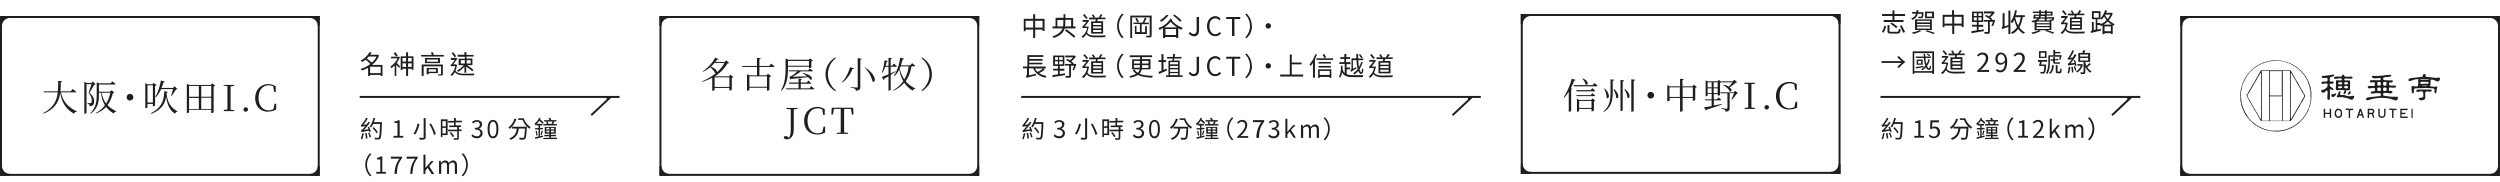 <svg xmlns="http://www.w3.org/2000/svg" fill="none" viewBox="0 0 1251 91"><path fill="#201D20" d="M185.2 36.6h5.3v-3.2h-5.3v3.2Zm3.2-8.3h-3.9l-.9 1 2.5 2c1-.9 1.8-1.9 2.3-3Zm3 4.2V38h-.9v-.5h-5.3v.5h-1v-4.1c-1 .6-2 1-3.2 1.4a3 3 0 0 0-.5-.8c1.6-.5 3.3-1.3 4.8-2.5-.6-.7-1.5-1.5-2.4-2.1-.5.4-1 .8-1.7 1.1l-.7-.7a11 11 0 0 0 4.4-4.2l1 .2c-.1.4-.4.7-.7 1.1H189.1l.6.3c-.7 2-2 3.5-3.5 4.8h5.3Zm7.6-4.7-.8.5-1.2-1.7.8-.5c.4.6 1 1.2 1.2 1.7Zm.6.5.5.4c-.4 1-1 2-1.6 2.8l1.7 1.7-.5.8-1.4-1.6V38h-.8v-5.2l-1.7 1.4c0-.3-.3-.8-.4-1 1.4-.8 2.8-2.4 3.6-4h-3.3v-.8H199.6Zm4.6 5.2h1.8v-1.8h-1.8v1.8Zm-2.8 0h1.8v-1.8h-1.8v1.8Zm1.8-4.5h-1.8v1.8h1.8V29Zm2.8 0h-1.8v1.8h1.8V29Zm-1.8-.8h2.7v6.7h-.9v-.5h-1.8V38h-1v-3.6h-1.8v.6h-.9v-6.8h2.7v-2h1v2Zm14 6.5h-3.7v1.2h3.7v-1.2Zm.9-.8v2.7h-4.6v.6h-1V34h5.6Zm2.5-1.6V37c0 .4 0 .6-.4.8h-1.8a3 3 0 0 0-.3-.6h1.3c.2 0 .3 0 .3-.2v-3.8H212V38h-1v-5.7h10.5Zm-2.4-1.4v-1.1h-5.6v1.1h5.6Zm-6.5-1.9h7.5v2.6h-7.5V29Zm4.4-1.5h5v.8h-11.4v-.8h5.3c0-.4-.2-.8-.4-1.2l1-.2.5 1.4Zm18.5 2.6h-2.1v1.7h2v-1.7Zm-5 0v1.7h2v-1.7h-2Zm2-.7v-1H229v-1h3.4v-1.3h1v1.4h3.6v.8h-3.6v1h3v3.3h-2.7c1.2.7 2.5 1.7 3.2 2.4l-.6.7c-.6-.6-1.8-1.6-3-2.3v3h-.9v-3.1c-.8 1-2 2-3.1 2.7l-.6-.8a8.4 8.4 0 0 0 3.3-2.6h-2.5v-3.2h3Zm-4.3-1.3-.8.6-1.5-2.2.7-.4 1.6 2Zm0 4.2.4.2c-.2 1-.4 2-.8 2.8.9 1.4 2.5 1.6 5 1.6l4.5-.1-.3.9H233c-2.7 0-4.3-.2-5.3-1.6-.5.8-1 1.4-1.7 2 0-.3-.4-.6-.6-.7 1.2-.9 2-2.3 2.4-4.3h-1.3c-.3 0-.6 0-.7.2l-.4-.9c.2 0 .4-.1.7-.4l1.5-2h-2V29h2.7l.7.2-2.2 3h1.5ZM185.6 65.8l-.8.2-.2-.6-3.7.7-.3-.8c.3 0 .6-.4 1-.8l1.2-1.4-2 .3-.3-.8c.3 0 .5-.3.8-.7.3-.3 1.3-1.6 1.9-3l.8.4c-.6 1.1-1.4 2.3-2.2 3.1l1.6-.1 1-1.4.7.4c-.9 1.4-2 2.7-3 3.7l2.3-.3-.4-1.1.7-.2.9 2.4Zm-4.3.8.8.2-.8 2.9-.8-.3c.4-.7.6-1.8.8-2.8Zm1.4.1.8-.2.4 2.7-.8.2c0-.7-.2-1.9-.4-2.7Zm1.5-.2.7-.2.8 2.3-.8.2c0-.6-.4-1.6-.7-2.3Zm4.9-.3-.7.5c-.3-.7-1.2-1.8-2-2.6l.6-.5c.8.8 1.7 1.9 2 2.6Zm2-5v.4c-.2 5.4-.3 7.2-.8 7.7-.2.4-.5.5-1 .5h-1.7a2 2 0 0 0-.3-.9l1.7.1c.3 0 .4 0 .5-.2.4-.4.5-2.2.7-6.8h-3.5c-.3.7-.6 1.3-1 1.8-.1-.2-.5-.4-.7-.5.8-1 1.5-2.7 1.9-4.3l.8.1c-.1.7-.4 1.4-.6 2h4Zm5.8 7.8v-1h2v-6.5h-1.6v-.7c.8-.1 1.4-.3 1.9-.6h.8V68h1.8v.9h-4.9Zm15.1-9.9h1v9.6c0 .6-.2.9-.6 1-.5.2-1.2.2-2.3.2l-.4-1 2 .1c.2 0 .3 0 .3-.3V59Zm2.9 3 .8-.3c1 1.7 2 3.9 2.4 5.3l-1 .4c-.2-1.4-1.2-3.6-2.2-5.3Zm-6-.2 1 .2c-.4 1.7-1.1 3.9-2.2 5.2l-.8-.4c1-1.3 1.7-3.4 2-5Zm14.2-1.3h-1.7v2.6h1.7v-2.6Zm-1.7 6.2h1.7V64h-1.7v2.8Zm2.6-7v7.8h-2.6v1h-.8v-8.9h3.4Zm1 6.7.7-.4 1.6 2-.8.5a11 11 0 0 0-1.5-2.1Zm6-5.3h-3v1.5h2.7v.8h-1v1.3h1.3v.8h-1.4V69c0 .5-.1.7-.5.9l-2 .1c0-.2 0-.6-.2-.8h1.6c.2 0 .3 0 .3-.3v-3.2h-4.6v-.8h4.6v-1.3h-4v-.8h2.4v-1.5h-3v-.8h3V59h.9v1.4h3v.8Zm7.7 8c-1.4 0-2.3-.6-2.8-1.2l.5-.8a3 3 0 0 0 2.2 1c1 0 1.8-.6 1.8-1.6s-.7-1.8-2.8-1.8V64c1.9 0 2.5-.7 2.5-1.7 0-.8-.6-1.4-1.5-1.4-.7 0-1.3.4-1.8.9l-.6-.7c.6-.6 1.4-1 2.4-1 1.5 0 2.6.8 2.6 2.1 0 1.1-.6 1.8-1.6 2.2 1 .3 1.9 1 1.9 2.2 0 1.6-1.3 2.6-2.8 2.6Zm8 0c-1.7 0-2.7-1.6-2.7-4.6 0-3 1-4.6 2.7-4.6 1.7 0 2.7 1.5 2.7 4.6 0 3-1 4.6-2.7 4.6Zm0-1c1 0 1.7-1 1.7-3.6s-.7-3.7-1.7-3.7-1.7 1.1-1.7 3.7.7 3.7 1.7 3.7Zm10.8-8.8.9.2c-.7 2-1.9 3.7-3.3 4.9a5 5 0 0 0-.7-.7c1.4-1 2.5-2.6 3-4.4Zm-1.3 4h7.4v.5c-.2 3.7-.3 5-.8 5.5-.2.3-.5.4-.9.5H260a2 2 0 0 0-.3-1l1.8.1.5-.1c.4-.3.5-1.5.7-4.6h-3.1c-.3 2.4-1.1 4.6-4.2 5.7 0-.3-.3-.6-.5-.8 2.8-1 3.4-2.8 3.7-4.9h-2.4v-.8Zm3.1-4.2h2.8a8 8 0 0 0 3.4 4.4l-.6.8a9.3 9.3 0 0 1-3.4-4.4h-2.2v-.8Zm10.9 9 1.5-.4v.7l-3.8 1-.2-.8 1.8-.4v-3.5h-1.7v-.7h1.7v-1.3h-1v-.6l-.6.6a5 5 0 0 0-.4-1c.9-.6 1.8-1.7 2.3-2.9l.7.3-.3.5c.7.5 1.4 1.1 1.8 1.6l-.3.7-1.9-1.6c-.3.5-.7 1.1-1.2 1.6h2.8v.8h-1.2V64h1.5v.7h-1.5v3.4Zm-2.2-2.6.6-.1c.2.7.4 1.6.4 2.2l-.6.2c0-.6-.2-1.6-.4-2.3Zm3 2.1-.5-.2.5-2.2.6.3-.6 2.1Zm2.4-2.3v.8h1.5v-.8h-1.5Zm0-1.4v.8h1.5V64h-1.5Zm3.9.8V64h-1.6v.8h1.6Zm0 1.4v-.8h-1.6v.8h1.6Zm-1.6 2v.7h3v.7h-6.8V69h3v-.8h-2.5v-.7h2.5v-.6h-2.3v-3.4h5.5v3.4h-2.4v.6h2.5v.7h-2.5Zm1.1-6.1h1.9v.7h-6.8v-.7h1.8l-.4-1.1.7-.2.5 1.2h-.3 1.8l.5-1.2h-4.2v-.7h2.6c0-.3-.2-.7-.4-1l.8-.2.6 1.2h2.5v.7h-1.8l.8.2-.6 1Zm-94 20.3a8 8 0 0 1 2.4-5.7l.7.4a7.5 7.5 0 0 0 0 10.7l-.7.4a8 8 0 0 1-2.4-5.8Zm5.5 4.6v-1h2v-6.2h-1.6V79a5 5 0 0 0 1.8-.7h.8v7.7h1.8v.9h-4.8Zm9.1 0c.2-3.2.8-5.3 2.5-7.6h-4.3v-1h5.6v.7c-2 2.6-2.5 4.6-2.6 7.9h-1.2Zm7.9 0c.1-3.2.8-5.3 2.5-7.6h-4.3v-1h5.5v.7c-2 2.6-2.4 4.6-2.6 7.9h-1.1Zm6.6 0v-9.6h1V84l2.9-3.4h1.2l-2.2 2.6 2.5 3.9H216l-2-3.1-1.1 1.4V87h-1.1Zm7.8 0v-6.5h.9v1h.1c.6-.7 1.3-1.2 2-1.2 1 0 1.6.5 1.9 1.3.6-.8 1.3-1.3 2.1-1.3 1.3 0 2 .9 2 2.6V87h-1.1v-4c0-1.2-.4-1.7-1.2-1.7-.5 0-1 .3-1.7 1V87h-1v-4c0-1.2-.4-1.7-1.3-1.7-.5 0-1 .3-1.6 1V87h-1.1Zm14.4-4.6a8 8 0 0 1-2.4 5.8l-.7-.4a7.5 7.5 0 0 0 0-10.7l.7-.4a8 8 0 0 1 2.4 5.7ZM310 48H180v1h123a.5.5 0 0 1 .4.9l-7.9 7.4.7.7 9.5-8.9.4-.1h3.9v-1ZM159 13h1V8h-5v1a4 4 0 0 1 4 4ZM155 87v1h5v-5h-1a4 4 0 0 1-4 4ZM1 83H0v5h5v-1a4 4 0 0 1-4-4ZM29 40.5l2 .1c0 .3-.2.5-.6.6 0 1.5 0 3-.2 4.5h5.2l1-1.2 1.8 1.5c0 .2-.3.2-.5.2h-7.2c.7 3.4 2.6 7.1 8 9.5l-.1.2c-.7 0-1.1.3-1.3 1-5-2.7-6.4-7-7-10.6-.5 4.2-2.1 7.9-8.3 10.6l-.2-.3c5.3-2.8 6.8-6.3 7.3-10.4h-7v-.5h7c.2-1.6.2-3.4.2-5.2Zm19.4 1.2v-.5l1.3.5h5.7l.8-1 1.6 1.3c0 .2-.2.3-.5.3h-7.8v3.6h5.6l.8-.8 1.3 1.3c-.1.1-.3.2-.7.2-.6 2.2-1.4 4.3-2.7 6 1.2 1.3 2.7 2.3 4.4 3v.2c-.5 0-1 .4-1.3 1-1.5-.9-2.8-2-3.8-3.3a13.2 13.2 0 0 1-5.1 3.3l-.2-.2c2-1 3.6-2.4 4.7-4-1-1.6-1.7-3.7-2-6.2h-1v1c0 3.3-.4 7-4.2 9.5l-.2-.2c2.8-2.5 3.3-5.8 3.3-9.4v-5.6Zm6.8 4.7h-4.4c.5 2.2 1.2 4 2.3 5.4 1-1.6 1.7-3.4 2.1-5.4Zm-13-4.9V41l1.3.5h2.3l.7-.7 1.4 1.4c-.1.1-.3.2-.8.2-.5 1-1.6 3-2.4 4 1.8 1.4 2.4 3 2.4 4.2 0 1.7-.6 2.5-2.2 2.5 0-.3-.1-.7-.3-.9l-.8-.3v-.3h1.7c.3-.2.4-.6.4-1.2 0-1.3-.4-2.6-1.6-3.9l1.5-4.4h-2.5v14.4c0 .1-.4.4-1 .4h-.1V41.5ZM65 50.3c-1 0-1.6-.7-1.6-1.6 0-1 .7-1.7 1.6-1.7 1 0 1.7.7 1.7 1.7 0 .9-.8 1.6-1.7 1.6ZM84 46c0 .2-.3.4-.7.4.4 4 1.6 7.2 5.5 9.3v.2c-.6 0-1 .4-1.2 1-3-1.9-4-5.2-4.5-8.7-.4 3.3-1.7 6.3-7.3 8.8l-.2-.4c5.7-3 6.4-6.7 6.6-11l1.8.4Zm-1.6-5.2c0 .2-.2.4-.6.4-.3 1-.6 2-1 2.8h5.7l.9-.8 1.4 1.4-.7.2-2.2 3.2h-.3l1-3.4h-6a16 16 0 0 1-2.6 4.1l-.3-.2c1.2-2 2.3-5.1 2.8-8.2l2 .5Zm-8.6 10.5h2.7v-8.6h-2.7v8.6Zm0 2.3c0 .2-.4.5-.9.5h-.2V41.6l1.2.6h2.4l.6-.7 1.5 1.1-.8.4v9.8c0 .1-.6.4-1 .4h-.1V52h-2.7v1.7ZM99.5 43h-4.9v5.4h4.9v-5.4Zm1.2 0v5.4h5v-5.4h-5Zm-1.2 6h-4.9v5.6h4.9v-5.7Zm1.2 0v5.6h5v-5.7h-5Zm-7.2-6.5v-.6l1.2.6h10.8l.7-.8 1.5 1.2c-.1.1-.4.3-.8.3v13s-.6.4-1 .4h-.2V55H94.6v1c0 .3-.4.6-1 .6h-.1V42.4Zm18.4.5v-.5h5.3v.5l-1.8.2v11.7l1.8.2v.5H112V55l1.8-.2V43.1l-1.8-.2Zm11 12.9a1 1 0 0 1-1-1.1 1 1 0 0 1 1-1.1c.7 0 1.2.4 1.2 1s-.5 1.2-1.2 1.2Zm11.3 0c-3.8 0-6.5-2.6-6.5-6.8 0-4.2 2.8-7 6.5-7 1.5 0 2.6.4 3.8 1.1V46h-.8l-.5-2.8c-.7-.3-1.4-.5-2.2-.5-3 0-5.1 2.3-5.1 6.2 0 4 2.1 6.3 5 6.3a5 5 0 0 0 2.4-.6l.6-2.7h.8v2.9c-1.3.7-2.5 1-4 1ZM5 9V8H0v5h1a4 4 0 0 1 4-4Z"/><path stroke="#201D20" d="M.5 8.5h159v79H.5z"/><path fill="#201D20" d="M920 12h1V7h-5v1a4 4 0 0 1 4 4ZM916 86v1h5v-5h-1a4 4 0 0 1-4 4ZM762 82h-1v5h5v-1a4 4 0 0 1-4-4ZM791.8 39.2c3.8 1.3 2.8 4 1.6 3a6 6 0 0 0-1.7-2.9h.1Zm5 7.4 1.4 1.2c0 .2-.2.3-.4.3h-8.9l-.1-.5h7.2l.8-1Zm0-2.5 1.4 1.3c0 .2-.2.3-.4.3h-8.9l-.1-.6h7.2l.8-1Zm1-2.6 1.6 1.4c0 .2-.3.3-.5.3h-11.2l-.2-.6h9.5l.8-1Zm-11 3-.6.3v10.7c0 .1-.5.4-1 .4h-.2v-10c-.7 1.1-1.4 2.1-2.3 3l-.2-.3a32 32 0 0 0 4-9.2l2 .6c-.2.2-.4.4-.8.3-.5 1.4-1 2.7-1.7 3.9l.7.2Zm3.4 11c0 .2-.5.4-1 .4h-.1v-6.5l1.2.6h6l.6-.8 1.4 1.2-.7.3v4.6c0 .1-.6.4-1 .4h-.2v-1.2h-6.2v1Zm6.2-5h-6.2V54h6.2v-3.5Zm6.5-6.3c3.3 3 2.2 5.9 1 4.7.1-1.5-.6-3.4-1.2-4.6l.2-.1Zm10.1.3c3.6 2.6 2.4 5.5 1.3 4.3 0-1.4-.8-3-1.5-4.2l.2-.1Zm-5.4 0c3.3 2.8 2.2 5.5 1.1 4.4 0-1.4-.7-3-1.3-4.2l.2-.1Zm5-4.2c0 .3-.1.4-.6.5v14.3c0 .2-.5.5-.9.5h-.2V40l1.8.2Zm5.6-.4c0 .3-.2.5-.7.5v15c0 .3-.5.5-1 .5h-.2V39.7l1.9.2Zm-10.5 0c0 .3-.2.5-.7.5v6.1c0 3.8-.8 7.3-4.4 9.5l-.2-.3c2.9-2.3 3.5-5.5 3.5-9.2v-6.8l1.8.2Zm18.3 9.4c-.9 0-1.6-.7-1.6-1.6 0-1 .7-1.7 1.6-1.7 1 0 1.7.7 1.7 1.7 0 .9-.8 1.6-1.7 1.6Zm21.1-.8v-4.8H842v4.8h5.2Zm-4.6-8.9c0 .3-.2.4-.6.5v3.1h5l.7-.8 1.5 1.2-.8.4V50c0 .1-.6.4-1 .4h-.2V49H842v6.4c0 .2-.6.5-1 .5h-.3V49h-5.2v1.3c0 .1-.5.4-1 .4h-.2v-8.1l1.3.6h5.1v-3.8l2 .2Zm-7 8.9h5.1v-4.8h-5.2v4.8Zm18-7.8v-.5l1 .5h4.9l.7-.7 1.4 1c-.1.2-.4.4-.8.5v6c0 .1-.6.4-1 .4h-.1v-.8h-2v2.6h1.6l.7-1 1.4 1.2c0 .2-.3.3-.5.3h-3.2v2.6l4-.8v.3c-1.7.7-4.2 1.5-7.6 2.6l-.4.4-.9-1.6a87 87 0 0 0 3.8-.6v-2.9h-3.2l-.1-.5h3.3V47h-2v.8c0 .1-.4.4-1 .4v-7.6Zm6 .5h-2v2.5h2v-2.5Zm-5 3v2.4h2v-2.4h-2Zm0-.5h2v-2.5h-2v2.5Zm5 .5h-2v2.4h2v-2.4Zm2-3.5h5.6l.8-.8 1.4 1.3-.8.2c-.6.7-2 1.6-3 2.3 1.5 1.2 1 2.5 0 2-.4-1.1-2-2.5-3.2-3.1l.2-.2c1.2.2 2 .6 2.6 1l1.9-2.2h-5.4l-.1-.5Zm-.7 5.5h6.8l.7-.8 1.4 1.3c-.1.1-.3.2-.7.2-.5.9-1.5 2.1-2.3 2.9l-.3-.2c.4-.7 1-2 1.3-3h-2.2v7.5c0 1-.2 1.6-2 1.8 0-.4-.2-.7-.4-.9-.3-.2-.9-.4-1.8-.5v-.3l2.6.2c.3 0 .5-.1.5-.4v-7.3H861l-.2-.5Zm12-4.3v-.5h5.4v.5l-1.8.2v11.7l1.8.2v.5H873V54l1.8-.2V42.1l-1.8-.2ZM884 54.8a1 1 0 0 1-1-1.1 1 1 0 0 1 1-1.1c.7 0 1.2.4 1.2 1s-.5 1.2-1.2 1.2Zm11.3 0c-3.8 0-6.6-2.6-6.6-6.8 0-4.2 2.9-7 6.6-7 1.5 0 2.6.4 3.8 1.1V45h-.8l-.5-2.8c-.7-.3-1.4-.5-2.2-.5-3 0-5.1 2.3-5.1 6.2 0 4 2.1 6.3 5 6.3a5 5 0 0 0 2.4-.6l.6-2.7h.8v2.9c-1.3.7-2.5 1-4 1ZM766 8V7h-5v5h1a4 4 0 0 1 4-4Z"/><path stroke="#201D20" d="M761.5 7.5h159v79h-159z"/><path fill="#201D20" d="M489 13h1V8h-5v1a4 4 0 0 1 4 4ZM485 87v1h5v-5h-1a4 4 0 0 1-4 4ZM331 83h-1v5h5v-1a4 4 0 0 1-4-4ZM362.5 31.5h-5c-.5.7-1.1 1.3-1.8 1.9 2.5.8 3.2 2.2 3 2.8 1.6-1.4 2.9-3 3.8-4.7Zm-4.7-2.6 1.9.6c-.1.2-.2.3-.7.2l-1 1.3h4.6l.9-.8 1.3 1.3c-.1.2-.3.2-.8.3a19 19 0 0 1-6.3 6.4h7.1l.7-.8 1.5 1.2-.8.4v6s-.6.3-1 .3h-.2V44h-7.4v1c0 .1-.4.4-1 .4h-.2v-6.5c-1.5.8-3.2 1.5-5 2l-.2-.2c2.6-1 5-2.4 7-4.1l-.5-.1c-.3-1-1.4-2-2.3-2.9-1.1 1-2.4 1.7-3.6 2.3l-.2-.2c2.5-1.6 5-4.3 6.2-6.8Zm7.2 14.6v-4.8h-7.4v4.8h7.4Zm8.8-5.8v-.6l1.3.6h3.7v-4.2h-7.3l-.2-.5h7.5v-4l1.8.1c0 .3-.2.5-.6.6V33h5l.8-1.2 1.8 1.4c0 .2-.2.3-.5.3H380v4.2h3.6l.7-.8 1.6 1.2c-.1.2-.5.4-.9.4V45s-.6.4-1 .4h-.2v-1.5H375v1c0 .2-.5.5-1 .5h-.2v-7.7Zm10 .5H375v5.2h8.8v-5.2Zm10.5-5.3h10.5v-2.4h-10.5v2.4Zm-1.2-3.1v-.5l1.4.6h10.2l.6-.7 1.5 1.1-.8.4v3c0 .1-.6.4-1 .4h-.2v-.7h-10.5v.8c0 3.3-.2 8-3.2 11.2l-.3-.2c2-3.3 2.3-7.3 2.3-11v-4.4Zm12.1 4.5s1 .6 1.6 1.2c0 .1-.2.2-.5.2h-5.6c-1 .9-2.7 2-4.2 2.7l7.4-.2c-.7-.6-1.5-1-2.2-1.4l.1-.2c5.3.9 5 3.8 3.6 3.2-.2-.4-.6-.8-1-1.2l-8.5.9c-.1.2-.2.3-.4.3l-.5-1.5h.4c1.3-.5 2.8-1.8 3.6-2.6h-4.2l-.1-.5h9.7l.8-1Zm-3.9 5.2c0 .2-.2.3-.6.4v1.4h3l.8-1 1.4 1.3c0 .2-.2.3-.4.3h-4.8v2.3h4.4l.8-1.1 1.6 1.3c0 .2-.3.3-.5.3h-13.5l-.2-.5h6.3v-2.3h-4.7l-.1-.6h4.8v-2l1.7.2Zm17-10.4a10.1 10.1 0 0 0 0 16.1l-.3.4a9.6 9.6 0 0 1-4.9-8.4c0-4.4 2.5-7 4.9-8.5l.3.4Zm14.5 4.6c6.3 4 5.4 8.3 3.8 7a15 15 0 0 0-4-7h.2Zm-7.5-.1 2 .6c-.1.3-.3.4-.7.3a16 16 0 0 1-5 6.8l-.2-.3c2-2 3.3-5.1 4-7.4Zm4-4.5 1.9.3c0 .2-.2.4-.7.5v13.6c0 1-.2 1.7-2.2 1.9-.1-.4-.2-.8-.6-1-.3-.2-.9-.4-2-.5v-.3l3 .2c.4 0 .5-.1.5-.4V29Zm21.1-.2 2 .4c-.2.3-.3.4-.7.5l-.9 2.9h4.7l.9-1.1 1.6 1.3c0 .2-.2.3-.5.3h-1.4c-.5 2.9-1.4 5.3-2.9 7.4 1.2 1.5 2.8 2.7 4.8 3.6v.2c-.6 0-1 .4-1.2 1-1.8-1-3.2-2.4-4.3-4a15 15 0 0 1-5.5 4l-.2-.2c2.3-1.3 4-2.8 5.2-4.6-1-1.7-1.6-3.7-2-5.8-.7 1.3-1.5 2.4-2.4 3.3l-.3-.2c1.5-2.2 2.7-5.4 3.1-9Zm-.2 5.4a17 17 0 0 0 2.3 5.4c1.2-1.9 1.9-4 2.2-6.5h-4l-.5 1Zm-8.9 4.2 3.3-1.3v-3.8H443c-.4 1.1-.9 2.2-1.4 3l-.3-.2c.6-1.6 1.1-3.8 1.3-6l1.7.3c0 .2-.3.4-.6.4l-.5 2h1.4v-4l1.7.2c0 .2-.1.4-.6.5v3.3h.7l.9-1.1 1.5 1.3c-.1.2-.3.3-.5.3h-2.6v3.3l2.5-1.1.1.2-2.6 1.7v7.4c0 .2-.5.5-1 .5h-.1v-7.2l-2.1 1.2c0 .3-.2.5-.4.6l-.8-1.5Zm20.1-9.8c2.4 1.6 4.9 4.1 4.9 8.5 0 4.3-2.5 6.8-4.9 8.4l-.3-.4a10.1 10.1 0 0 0 0-16.1l.3-.4Zm-67.9 25.7V54h5.6v.5l-1.9.2v9.2c0 2.6-.3 3.7-1 4.6a3 3 0 0 1-2.5 1.2c-.8 0-1.4-.3-1.5-.9.1-.5.5-.7 1-.7s.8.2 1.3.6l.3.3c.6-1 .9-2.3.9-4.7v-9.6l-2.2-.2ZM409 67.3c-3.9 0-6.6-2.6-6.6-6.8 0-4.2 2.8-7 6.6-7 1.4 0 2.5.4 3.7 1.1v2.9h-.8l-.5-2.8c-.7-.3-1.4-.5-2.2-.5-3 0-5.1 2.3-5.1 6.2 0 4 2.1 6.3 5 6.3a5 5 0 0 0 2.4-.6l.6-2.7h.8v2.9c-1.2.7-2.5 1-4 1Zm7-10 .2-3.4h10.7l.2 3.4h-.8l-.5-2.8h-3.4v11.8l2 .2v.5h-5.7v-.5l2-.2V54.5h-3.4l-.5 2.8h-.8ZM335 9V8h-5v5h1a4 4 0 0 1 4-4Z"/><path stroke="#201D20" d="M330.5 8.5h159v79h-159z"/><path fill="#201D20" d="M518 13.8h3.7v-3.4H518v3.4Zm-4.8 0h3.8v-3.4h-3.8v3.4Zm4.8-4.4h4.7v6.1h-1v-.7H518V19h-1v-4.2h-3.8v.8h-.9V9.4h4.7V7.1h1v2.3Zm15 5.9.6-.7c1.5 1.1 3.5 2.6 4.5 3.6l-.7.7c-1-1-3-2.5-4.5-3.6Zm.1-5.4v1.4l-.1 1.9h3V9.9H533Zm-4 3.3h2.9l.1-2V10h-3v3.3Zm7.9 0h1.2v1h-5.4c-.6 1.9-2 3.7-5.6 4.8a4 4 0 0 0-.5-.8c3-1 4.4-2.5 5-4h-5v-1h1.5V8.9h4V7.1h.9V9h3.9v4.3Zm14.1-.7v-1H547v1h4.2Zm0 1.7v-1H547v1h4.2Zm0 1.8v-1H547v1h4.2Zm-5-5.3h2l.3-1H545v-.9h2.1a7 7 0 0 0-.8-1.3l.8-.3.9 1.4-.6.2h2.4l1-1.7.9.3-1 1.4h2.5v.8h-3.8l-.4 1h3v6.2h-6v-6.1ZM544.3 9l-.7.5-1.7-2 .7-.5 1.7 2Zm0 4.2.5.2-.8 2.9c.8 1.4 2.4 1.5 4.8 1.5l4.6-.1a3 3 0 0 0-.4.9l-4.2.1c-2.6 0-4.2-.3-5.2-1.7a6 6 0 0 1-1.7 2l-.7-.7A6.4 6.4 0 0 0 544 14h-1.4c-.3 0-.7 0-.8.2l-.3-.9c.2 0 .4-.1.6-.4l1.6-2h-2V10H544.4l.7.3-2.3 3h1.5l.1-.1ZM559 13c0-2.6 1-4.6 2.5-6.2l.8.4a8.1 8.1 0 0 0 0 11.5l-.8.4a8.6 8.6 0 0 1-2.5-6.1Zm8.9 0h.8v3h1.7v-4h-3.2v-.7h4.5c.4-.7.9-1.7 1.1-2.4l1 .2-1.2 2.2h2.2v.8h-3.5v4h1.7v-3h.9V17h-6v-3.8Zm.2-3.8.8-.3 1 2-.9.3c-.1-.6-.6-1.4-.9-2Zm8.2-1.5v10c0 .5-.2.8-.6 1h-2l-.4-.8h1.7c.2 0 .3 0 .3-.2v-9h-8.8V19h-.9V7.8h10.7Zm15 2.5-.8.7c-.7-.9-2.3-2.2-3.5-3.1l.7-.5c1.2.8 2.8 2.1 3.6 3Zm-7.6-2.8 1 .3c-1 1.2-2.3 2.4-3.5 3.2l-.8-.7c1.2-.7 2.5-1.8 3.3-2.8Zm-1 6.3h6.3c-1.2-.8-2.3-1.7-3.2-2.8-.8 1-2 2-3.1 2.8Zm.5 3.8h5.3v-3h-5.3v3Zm2.6-8.2.8.6-.2.3c1.2 1.6 3.4 3.1 5.5 3.7l-.8 1-1.5-.8V19h-1v-.5H583v.5h-1v-5l-1.7 1-.6-1c2.4-.7 4.8-2.6 5.9-4.6Zm11.6 8.8c-1.2 0-2-.6-2.6-1.5l.8-.6c.4.7 1 1 1.7 1 1 0 1.5-.6 1.5-2V8.5h1.2v6.7c0 1.6-.8 3-2.6 3Zm10.7 0c-2.3 0-4.1-1.9-4.1-5 0-3 1.8-5 4.2-5 1.2 0 2 .7 2.6 1.3l-.6.8c-.5-.6-1.2-1-2-1-1.8 0-3 1.5-3 3.9s1.2 4 3 4c.9 0 1.6-.5 2.2-1.1l.6.7c-.7.9-1.6 1.4-2.9 1.4Zm8.4-.2V9.5h-2.9v-1h7v1h-2.9V18h-1.2Zm10-5c0 2.6-1 4.7-2.7 6.2l-.7-.4a8.1 8.1 0 0 0 0-11.5l.7-.4a8.6 8.6 0 0 1 2.6 6.2Zm8.1-1.3c.8 0 1.4.6 1.4 1.4 0 .7-.6 1.3-1.4 1.3-.7 0-1.3-.6-1.3-1.3 0-.8.6-1.4 1.3-1.4ZM522 34.3l.8.6a21 21 0 0 1-2.8 1.7 9 9 0 0 0 3.7 1.4l-.6.9c-3-.7-5-2.2-6.1-4.7h-2.1v3.5l3.5-.8v.8c-3.7 1-4.3 1.1-4.6 1.3l-.5-1c.3 0 .6-.4.6-.9v-2.9h-2v-.9h2.2v-5.7h8v.9h-7v1h6.6v.9H515v1h6.6v.8H515v1.1h8.3v1h-5.4c.3.6.8 1.2 1.3 1.7 1-.5 2-1.1 2.7-1.7Zm5.9-3.6v1.5h1.5v-1.5h-1.5Zm0-2.1V30h1.5v-1.4h-1.5Zm3.9 1.4v-1.4H530V30h1.6Zm0 2.2v-1.5H530v1.5h1.6Zm-1.5 3.1v1.8l2.6-.4v.9l-6.2 1v-1l2.7-.4v-1.9h-2.4v-.9h2.4V33h-2.4v-5.2h5.6V33h-2.3v1.4h2.3v1h-2.3Zm7.6-3.4.7.2a23 23 0 0 1-1.1 3l-.8-.2.8-2h-1.6v5c0 .5-.1.8-.5 1h-2l-.3-.9h1.6c.2 0 .3 0 .3-.2v-5h-2.1V32h3.4c-.7-.7-1.8-1.4-2.8-2l.6-.5c.5.2 1 .4 1.3.7.6-.4 1-1 1.5-1.5h-3.9v-.9h4.8l.6.4c-.6.9-1.4 1.8-2.3 2.5l1.2 1-.3.3h.9Zm13.3.6v-1H547v1h4.2Zm0 1.7v-1H547v1h4.2Zm0 1.8v-1H547v1h4.2Zm-5-5.3h2l.3-1H545v-.9h2.1a7 7 0 0 0-.8-1.3l.8-.3.9 1.4-.6.2h2.4l1-1.7.9.3-1 1.4h2.5v.8h-3.8l-.4 1h3v6.2h-6v-6.1Zm-1.7-1.6-.7.5-1.7-2 .7-.5 1.7 2Zm0 4.2.5.2-.8 2.9c.8 1.4 2.4 1.5 4.8 1.5l4.6-.1a3 3 0 0 0-.4.9l-4.2.1c-2.6 0-4.2-.3-5.2-1.7a6 6 0 0 1-1.7 2l-.7-.7A6.4 6.4 0 0 0 544 34h-1.4c-.3 0-.7 0-.8.2l-.3-.9c.2 0 .4-.1.6-.4l1.6-2h-2V30H544.4l.7.3-2.3 3h1.5l.1-.1ZM559 33c0-2.6 1-4.6 2.5-6.2l.8.4a8.1 8.1 0 0 0 0 11.5l-.8.4a8.6 8.6 0 0 1-2.5-6.1Zm8.4.9h3v-1.3h-3V34Zm0-3.4v1.3h3v-1.3h-3Zm7.3 0h-3.2v1.3h3.2v-1.3Zm0 3.4v-1.3h-3.2V34h3.2Zm1 .8h-4.4c-.1.8-.5 1.5-1.1 2.2 1.6.7 3.8 1 6.7 1l-.4 1c-3-.2-5.3-.5-7.1-1.4-.9.6-2 1-3.8 1.4a4 4 0 0 0-.5-.8c1.5-.3 2.6-.7 3.4-1.2-.6-.4-1.2-1-1.6-1.8l.8-.3c.4.7 1 1.2 1.6 1.6.6-.5.9-1.1 1-1.7h-3.8v-5h4v-1.1h-5.2v-.9h11.2v.9h-5v1h4.2v5Zm8-.3.2.9L580 37l-.3-1 1.5-.6V31h-1.5v-.9h1.5v-3h1v3h1.3v1h-1.3V35l1.3-.6Zm1.8 2.2v1h4v-1h-4Zm4-5.5h-4v1.1h4v-1Zm0 3.6h-4V36h4v-1Zm0-.7v-1h-4v1h4Zm1 3.7h1.3v.8h-8.3v-.8h1.2v-7.3h1.9l.2-1.1H584v-.8h2.9l.1-1.5h1l-.2 1.5h3.4v.8h-3.6l-.3 1h3v7.4Zm6.9.4c-1.2 0-2-.6-2.6-1.5l.8-.7c.4.8 1 1.1 1.7 1.1 1 0 1.5-.6 1.5-2v-6.6h1.2v6.7c0 1.6-.8 3-2.6 3Zm10.7 0c-2.3 0-4.1-1.9-4.1-5 0-3 1.8-5 4.2-5 1.2 0 2 .7 2.6 1.3l-.6.8c-.5-.6-1.2-1-2-1-1.8 0-3 1.5-3 3.9s1.2 4 3 4c.9 0 1.6-.5 2.2-1.2l.6.8c-.7.9-1.6 1.4-2.9 1.4Zm8.4-.2v-8.5h-2.9v-1h7v1h-2.9V38h-1.2Zm10-5c0 2.6-1 4.7-2.7 6.2l-.7-.4a8.1 8.1 0 0 0 0-11.5l.7-.4a8.6 8.6 0 0 1 2.6 6.2Zm8.1-1.3c.8 0 1.4.6 1.4 1.4 0 .7-.6 1.3-1.4 1.3-.7 0-1.3-.6-1.3-1.3 0-.8.6-1.4 1.3-1.4Zm11.8 5.7h5.7v1h-11.5v-1h4.8v-10h1v4h4.9v.9h-4.9v5.1Zm17.2-8.6-.9.4c-.1-.5-.5-1.2-.9-1.7l.9-.4.9 1.7Zm-5.4-1.6.8.2-1 2.6v9h-1v-7.4l-1.2 1.6a6 6 0 0 0-.5-.9 15 15 0 0 0 2.9-5.1Zm7.1 8.4h-4.9v2h5v-2Zm-5.7 3.4v-4.2h6.6V39h-.9v-.5h-4.9v.5h-.8Zm.2-5.3V33h6.2v.8h-6.2Zm6.2-2.6v.8h-6.2v-.8h6.2Zm-7.2-1.8h8.3v.8h-8.3v-.8Zm23.1-.5-.7.4-1.2-1.6.6-.4 1.3 1.6Zm-4.8 5.7 1.5-.8.2.7a15.7 15.7 0 0 0-2.7 1.7 3 3 0 0 0-.4-.8c.2-.1.6-.4.6-1v-5h2.4v-2.2h.9v2.3h2.6v.8h-2.5c0 1.3.2 2.5.3 3.4.5-.7.9-1.6 1.2-2.6l.7.2c-.4 1.4-1 2.6-1.6 3.6.3.9.5 1.4.9 1.4.2 0 .3-.6.3-1.9l.7.5c-.1 1.7-.4 2.3-1.1 2.3-.6 0-1-.6-1.4-1.5-.6.7-1.3 1.4-2 1.8a5 5 0 0 0-.6-.7c.8-.4 1.6-1.2 2.3-2-.3-1.2-.5-2.8-.6-4.5H677v4.3Zm-3.2.3v2.4c.8.4 1.9.5 3.2.5h5.2c-.2.2-.3.7-.4 1H677c-2.8 0-4.4-.5-5.4-2.4-.2 1-.4 1.9-1 2.7a2 2 0 0 0-.6-.6c1-1.6 1-3.7 1-5.4h.8v1.7c.3.9.6 1.5 1.1 2V32h-2.7v-.9h2.5v-1.6h-2v-.9h2v-1.6h1v1.6h1.9v.9h-2v1.6h2.2v1h-2v1.7h1.8v.9h-1.8Zm21-2.3v-1h-4.2v1h4.2Zm0 1.7v-1h-4.2v1h4.2Zm0 1.8v-1h-4.2v1h4.2Zm-5-5.3h2l.3-1h-3.4v-.9h2.1a7 7 0 0 0-.8-1.3l.8-.3.9 1.4-.6.2h2.3l1-1.7 1 .3-1 1.4h2.4v.8h-3.7l-.4 1h3v6.2h-6v-6.1ZM688 29l-.8.5-1.6-2 .7-.5 1.7 2Zm0 4.2.5.2c-.2 1.1-.5 2-.9 2.9 1 1.4 2.5 1.5 4.9 1.5l4.6-.1a3 3 0 0 0-.4.9l-4.2.1c-2.6 0-4.2-.3-5.2-1.7a6 6 0 0 1-1.8 2c0-.3-.4-.6-.6-.7a6.4 6.4 0 0 0 2.6-4.3h-1.4c-.3 0-.7 0-.8.2l-.3-.9c.2 0 .4-.1.6-.4l1.6-2h-2V30H688l.6.3-2.2 3h1.5l.1-.1ZM516.6 65.8l-.8.2-.2-.6-3.7.7-.3-.8c.3 0 .6-.4 1-.8l1.2-1.4-2 .3-.3-.8c.3 0 .5-.3.8-.7.3-.3 1.3-1.6 1.9-3l.8.4c-.6 1.1-1.4 2.3-2.2 3.1l1.6-.1 1-1.4.7.4c-.9 1.4-2 2.7-3 3.7l2.3-.3-.4-1.1.7-.2.9 2.4Zm-4.3.8.8.2-.8 2.9-.8-.3c.4-.7.6-1.8.8-2.8Zm1.4.1.8-.2.4 2.7-.8.2c0-.7-.2-1.9-.4-2.7Zm1.5-.2.7-.2.8 2.3-.8.2c0-.6-.4-1.6-.7-2.3Zm4.9-.3-.7.5c-.3-.7-1.2-1.8-2-2.6l.6-.5c.8.8 1.7 1.9 2 2.6Zm2-5v.4c-.2 5.4-.3 7.2-.8 7.7-.2.4-.5.5-1 .5h-1.7a2 2 0 0 0-.3-.9l1.7.1c.3 0 .4 0 .5-.2.4-.4.5-2.2.7-6.8h-3.5c-.3.7-.6 1.3-1 1.8-.1-.2-.5-.4-.7-.5.8-1 1.5-2.7 1.9-4.3l.8.1c-.1.7-.4 1.4-.6 2h4Zm8 8c-1.4 0-2.3-.6-2.9-1.2l.6-.8a3 3 0 0 0 2.2 1c1 0 1.8-.6 1.8-1.6s-.8-1.8-2.8-1.8V64c1.8 0 2.5-.7 2.5-1.7 0-.8-.6-1.4-1.5-1.4-.7 0-1.4.4-1.9.9l-.5-.7c.6-.6 1.4-1 2.4-1 1.5 0 2.6.8 2.6 2.1 0 1.1-.7 1.8-1.6 2.2 1 .3 1.9 1 1.9 2.2 0 1.6-1.3 2.6-2.8 2.6Zm12.9-10h1v9.5c0 .6-.2.9-.6 1-.5.2-1.2.2-2.3.2l-.4-1 2 .1c.2 0 .3 0 .3-.3V59Zm2.9 3 .8-.4c1 1.7 2 3.9 2.4 5.3l-1 .4c-.2-1.4-1.2-3.6-2.2-5.3Zm-6-.3 1 .2c-.4 1.7-1.1 3.9-2.2 5.2l-.8-.4c1-1.3 1.7-3.4 2-5Zm14.2-1.3h-1.7v2.6h1.7v-2.6Zm-1.7 6.2h1.7V64h-1.7v2.8Zm2.6-7v7.8h-2.6v1h-.8v-8.9h3.4Zm1 6.7.7-.4 1.6 2-.8.5a11 11 0 0 0-1.5-2.1Zm6-5.3h-3v1.5h2.7v.8h-1v1.3h1.3v.8h-1.4V69c0 .5-.1.7-.5.9l-1.9.1-.3-.8h1.6c.2 0 .3 0 .3-.3v-3.2h-4.6v-.8h4.6v-1.3h-4v-.8h2.4v-1.5h-3v-.8h3V59h.9v1.4h3v.8Zm7.7 8c-1.4 0-2.3-.6-2.8-1.2l.5-.8a3 3 0 0 0 2.2 1c1 0 1.8-.6 1.8-1.6s-.7-1.8-2.8-1.8V64c1.9 0 2.5-.7 2.5-1.7 0-.8-.6-1.4-1.5-1.4-.7 0-1.3.4-1.8.9l-.6-.7c.6-.6 1.4-1 2.4-1 1.5 0 2.6.8 2.6 2.1 0 1.1-.6 1.8-1.6 2.2 1 .3 1.9 1 1.9 2.2 0 1.6-1.3 2.6-2.8 2.6Zm8 0c-1.7 0-2.7-1.6-2.7-4.6 0-3 1-4.6 2.7-4.6 1.7 0 2.7 1.5 2.7 4.6 0 3-1 4.6-2.7 4.6Zm0-1c1 0 1.7-1 1.7-3.6s-.7-3.7-1.7-3.7-1.7 1.1-1.7 3.7.7 3.7 1.7 3.7Zm10.8-8.8.9.2c-.7 2-1.9 3.7-3.3 4.9a5 5 0 0 0-.7-.7c1.4-1 2.5-2.6 3-4.4Zm-1.3 4h7.4v.5c-.2 3.7-.3 5-.8 5.5-.2.3-.5.4-.9.5H591a2 2 0 0 0-.3-1l1.8.1.5-.1c.4-.3.5-1.5.7-4.6h-3.1c-.3 2.4-1.1 4.6-4.2 5.7 0-.3-.3-.6-.5-.8 2.8-1 3.4-2.8 3.7-4.9h-2.4v-.8Zm3.1-4.2h2.8a8 8 0 0 0 3.4 4.4l-.6.8a9.3 9.3 0 0 1-3.4-4.4h-2.2v-.8Zm10.9 9 1.5-.4v.7l-3.8 1-.2-.8 1.8-.4v-3.5h-1.7v-.7h1.7v-1.3h-1v-.6l-.6.6a5 5 0 0 0-.4-1c.9-.6 1.8-1.7 2.3-2.9l.7.3-.3.5c.7.5 1.4 1.1 1.8 1.6l-.3.7-1.9-1.6c-.3.5-.7 1.1-1.2 1.6h2.8v.8h-1.2V64h1.5v.7h-1.5v3.4Zm-2.2-2.6.6-.1c.2.7.4 1.6.4 2.2l-.6.2c0-.6-.2-1.6-.4-2.3Zm3 2.1-.5-.2.5-2.2.6.3-.6 2.1Zm2.4-2.3v.8h1.5v-.8h-1.5Zm0-1.4v.8h1.5V64h-1.5Zm3.9.8V64h-1.6v.8h1.6Zm0 1.4v-.8h-1.6v.8h1.6Zm-1.6 2v.7h3v.7h-6.8V69h3v-.8h-2.5v-.7h2.5v-.6h-2.3v-3.4h5.5v3.4h-2.4v.6h2.5v.7h-2.5Zm1.1-6.1h1.9v.7h-6.8v-.7h1.8l-.4-1.1.7-.2.5 1.2h-.3 1.8l.5-1.2h-4.2v-.7h2.6c0-.3-.2-.7-.4-1l.8-.2.6 1.2h2.5v.7h-1.8l.8.2-.6 1Zm6.3 2.3a8 8 0 0 1 2.4-5.7l.7.4a7.5 7.5 0 0 0 0 10.7l-.7.4a8 8 0 0 1-2.4-5.8Zm5 4.6v-.6c2.7-2.5 4-4.2 4-5.7 0-1-.6-1.8-1.7-1.8-.7 0-1.3.5-1.8 1l-.6-.6c.7-.7 1.5-1.3 2.6-1.3 1.5 0 2.5 1 2.5 2.6 0 1.8-1.3 3.6-3.4 5.5h3.9v.9H619Zm9.6 0a13 13 0 0 1 2.5-7.9H627v-1h5.6v.8c-2.1 2.6-2.5 4.7-2.6 8.1h-1.2Zm8.7.2c-1.4 0-2.3-.6-2.8-1.2l.5-.8a3 3 0 0 0 2.2 1c1 0 1.8-.6 1.8-1.6s-.7-1.8-2.7-1.8V64c1.8 0 2.4-.7 2.4-1.7 0-.8-.6-1.4-1.5-1.4-.7 0-1.3.4-1.8.9l-.6-.7c.6-.6 1.4-1 2.4-1 1.5 0 2.6.8 2.6 2.1 0 1.1-.6 1.8-1.6 2.2 1 .3 1.9 1 1.9 2.2 0 1.6-1.3 2.6-2.8 2.6Zm5.8-.2v-9.6h1V66l2.9-3.4h1.2L646 65l2.5 3.9h-1.2l-2-3.1-1.1 1.4V69h-1.1Zm7.8 0v-6.5h.9v1h.1c.6-.7 1.3-1.2 2-1.2 1 0 1.6.5 1.9 1.3.6-.8 1.3-1.3 2.1-1.3 1.3 0 2 .9 2 2.6V69h-1.1v-4c0-1.2-.4-1.7-1.2-1.7-.5 0-1 .3-1.7 1V69h-1v-4c0-1.2-.4-1.7-1.3-1.7-.5 0-1 .3-1.6 1V69H651Zm14.4-4.6a8 8 0 0 1-2.4 5.8l-.7-.4a7.5 7.5 0 0 0 0-10.7l.7-.4a8 8 0 0 1 2.4 5.7ZM741 48H511v1h223a.5.5 0 0 1 .4.9l-7.9 7.4.7.7 9.5-8.9.4-.1h3.9v-1ZM1250 13h1V8h-5v1a4 4 0 0 1 4 4ZM1246 87v1h5v-5h-1a4 4 0 0 1-4 4ZM1092 83h-1v5h5v-1a4 4 0 0 1-4-4ZM1096 9V8h-5v5h1a4 4 0 0 1 4-4Z"/><path fill="#201D20" fill-rule="evenodd" d="M1156.6 47.3v-1.4l-.1-.3v-.4l-.2-.5v-.3l-.1-.6v-.3l-.3-.5v-.5l-.5-1v-.3l-.2-.3v-.1l-.2-.3-.2-.4-.1-.3-.3-.4v-.2h-.1V39l-.4-.5v-.1l-.1-.1-.1-.2-.1-.1v-.1h-.1v-.1l-.2-.2v-.1l-.3-.3V37h-.1V37l-.3-.3a5.1 5.1 0 0 0-.4-.4v-.1l-.1-.1-.3-.3-.3-.4-.2-.2h-.1l-.1-.2-.3-.2-.2-.2-.8-.6v-.1h-.1v-.1h-.1l-.1-.1-.1-.1h-.1v-.1h-.1l-.1-.1h-.1v-.1h-.1l-.1-.1c-.2 0-.3-.2-.4-.3h-.1l-.1-.1-.2-.1-.5-.3h-.1l-.2-.2-.3-.1-.5-.2-.1-.1-.2-.1-.3-.1-.4-.2c-.3 0-.6-.2-.8-.3h-.1l-.5-.2-.5-.1h-.2l-.6-.2h-.4c-.3-.2-.7-.2-1-.3h-1l-.3-.1h-2.6l-.7.1h-.3l-1 .2h-.2l-.5.2h-.2l-.3.1h-.2l-1 .4h-.4l-1.1.6h-.2l-.3.2h-.2l-.6.4-.6.4h-.1c-3.2 2-5.5 4.7-7 8.2h-.1l-.1.4-.5 1.3v.1l-.2.7v.2c-.2.3-.2.8-.3 1.1l-.2 1.2V47.8c-.1.1-.1.3 0 .4v2.1l.1.5v.1l.3 1.2v.4l.3.8v.1l.2.5.1.3v.2c.2.1.2.3.3.5l.1.3v.1h.1v.1l.2.4.2.4v.1l.1.2.5.8v.1l.3.3v.2h.1l.1.1.1.2.3.4.2.2.1.2a48 48 0 0 1 .3.3l.1.2.1.1.2.2.3.4.2.2.1.1.4.3.6.6v.1c.2 0 .3.1.3.2l.4.3.3.3h.1l.2.2.4.2.2.1 1 .7h.1l.5.3.2.1.6.3.3.1h.1l.1.1.2.1h.1l.3.2h.3l.7.3.3.1h.1l.7.2h.2l.4.1h.1l.7.2h.5l.2.1h1l.5.1h2.5l.8-.2h.3l.5-.1h.2l1.3-.4h.2l.5-.2h.3v-.1l.5-.2.3-.1.4-.2 1-.4.1-.1.3-.2h.1l.5-.3.2-.1.7-.5.2-.1h.1v-.1h.1l.5-.5h.1l.7-.6.3-.2V61l.2-.2.1-.1.3-.3.2-.1.2-.2.1-.2.5-.5v-.1h.1l.7-1c.8-1 1.4-2.2 2-3.4v-.3l.6-1.6v-.2l.2-.3v-.2l.2-.7v-.3l.2-1V50.1l.1-.6v-2.2Zm-.3 1.3v.8l-.1.3v.5l-.2.8V51.6l-.2.6v.2l-.2.4v.2l-.2.4v.3l-.6 1.4-.4.8v.1l-.1.1v.2h-.1v.1l-1.1 1.7-.1.1-.6.8-.1.2-.5.5-.2.2-.1.1-.3.3-.3.3v.1l-.3.1v.1l-.2.2h-.1l-.6.5v.1l-.7.5-1.5 1a7 7 0 0 1-.5.2l-.2.1-.4.2-.2.1h-.1l-.1.1h-.1l-.1.1-.3.1-.5.2-.2.1-.8.3h-.2l-.8.3h-.3l-.5.1-.5.1h-.3l-.7.2H1136.8l-.4-.1H1135.8l-.6-.2h-.2l-.7-.3h-.3l-1-.3-.2-.1-2.2-1-.4-.2-.3-.2-.4-.2-.9-.6-.2-.2-.7-.5-.1-.2-.7-.5v-.1h-.2v-.1l-.4-.4-.3-.3v-.1l-.2-.1-.4-.5-.2-.2c0-.2-.2-.3-.3-.4v-.1l-.1-.1-.2-.2V58l-.1-.2-.1-.1-.1-.1v-.2h-.1l-.2-.3-.1-.2-.2-.2v-.2l-.3-.4V56l-.2-.3c0-.2-.1-.3-.2-.3v-.2l-.1-.2-.2-.3v-.3l-.4-.8v-.3l-.1-.1-.1-.3v-.3l-.3-.7v-.2l-.2-.7V50.5l-.1-.6V49l-.1-.2V46.1l.2-.8v-.2l.2-.9V44l.2-.7V43l.3-.8.1-.2a10.5 10.5 0 0 0 .2-.6v-.2h.1l.1-.2V41l.1-.2.2-.3.5-1 .2-.4c0-.2.2-.3.3-.4v-.2h.1v-.1h.1v-.1l.1-.1V38l.2-.2v-.1h.1v-.1l.1-.1.6-.8.3-.4h.1l.2-.2V36l.4-.4.2-.2.3-.2.1-.2.6-.5h.1l.5-.5.2-.1c.6-.4 1-.8 1.6-1v-.1l.2-.1h.1c.7-.5 1.5-.8 2.4-1.1l.2-.1 1.6-.5h.3c.2-.2.5-.2.8-.3l1-.1h.3l.7-.1h3.5l.4.1 1 .2h.1l.4.1.8.2h.2l.7.4h.4l.5.3h.2l.2.2h.2l.1.1.3.1.1.1.9.5h.2v.1l.3.2.2.1h.1v.1h.1v.1h.1l.1.1h.1v.1h.1l.1.1.3.2v.1c.2 0 .2.1.3.2h.1l.6.5.2.2.2.2.1.1h.1l.2.3.3.3.3.4.2.1.5.7.2.2.2.1.1.3.1.1.1.1.2.2v.2h.1c0 .2.2.3.3.5l.1.2.4.6v.2l.1.2.3.4.1.4.2.3.1.3v.2l.3.5v.2l.2.3v.1l.1.4v.3h.1l.1.6v.3l.3 1.1v.4l.1.4v1.2c.1.1 0 .3 0 .4v.8Zm-2.9-.9v-.2h-.1l-.1-.2v-.1l-.1-.1-.1-.2-.2-.2v-.2h-.1c0-.2-.1-.3-.2-.3V46h-.1v-.2l-.7-1v-.1l-.1-.2v-.1l-.3-.3-.2-.5c-.2-.2-.3-.3-.3-.5l-.2-.4-.4-.6-.1-.2v-.1l-.2-.2v-.1l-.1-.2-.2-.3-.1-.1-.9-1.5-.2-.3V39l-.2-.4-.1-.1-.1-.3a4 4 0 0 0-.3-.4l-.3-.5V37h-.1l-.5-.8V36c-.2-.1-.2-.3-.3-.4l-.3-.4H1131.4l-.2.3c0 .2-.2.3-.3.5v.2h-.1l-.7 1.2-.3.6-.2.3-.1.2v.1l-.3.4-.2.3-.4.8-.1.1v.1l-1.8 3v.1l-.2.2v.1l-.6 1-.1.2-1 1.7v.2l-.3.3-.2.4v.1l-.2.4.3.4.2.4.2.2.1.4.1.2h.1l.1.2v.2h.1v.1l.1.1v.2l.3.3.2.5.3.4v.1h.1v.2h.1v.1l.3.5.1.1.1.2v.2l.3.2v.2l.2.3.1.2.3.4v.2l.2.2v.1l.1.2.4.6.3.4v.2h.1v.1l.1.1v.1l.2.3.1.2.3.4v.2h.1l.3.6.2.4.5.8.1.2v.1l.2.2.1.2.2.2c0 .1 0 .3.2.3H1146.2l.2-.2v-.1l.3-.4V60l1-1.7.2-.3.6-1.1v-.1l.2-.2 2-3.4c0-.2.1-.3.2-.3v-.1l.8-1.5.2-.2 1-1.7v-.1l.2-.3v-.1l.3-.4v-.1c0-.1.2-.2.1-.4v-.2Zm-22 11.7h-.1c-.2.1-.3-.1-.3-.2l-.2-.3-.2-.3c0-.2-.1-.3-.2-.3l-.4-.8-.2-.2-.1-.3-.1-.2v-.1l-.3-.3v-.2h-.1l-.4-.7v-.1l-.1-.1-.5-.9-.2-.3-.1-.2-.2-.4-.2-.2v-.1l-.2-.3-.2-.4-.4-.6v-.1l-.1-.2-.3-.4V51l-.3-.3v-.1l-.1-.2v-.1l-.4-.5-.2-.3-.3-.6v-.1l-.1-.1-.3-.6v-.3l.3-.5.1-.2.4-.7.1-.2.2-.3v-.1l.1-.2.3-.4.2-.3.3-.5v-.2l.3-.3.5-.9.1-.2v-.1l2-3.3v-.2l.1-.1 1-1.6v-.1l.3-.5.1-.2.2-.2c.2 0 .1.2.2.3v22.6Zm4-3.2v4.1l-.3.1h-3.3V35.6l.1-.1h3.4c.2.2 0 .7.1 1V56.1Zm6.4 4.2h-5.9c-.2 0-.1-.5-.1-.7V48.3l.2-.1H1141.9c.1.2 0 .6 0 .8v10.6c0 .3.1.7 0 .8Zm0-23.9V47c0 .3.1.7 0 .8h-5.5l-.5-.1v-12l.2-.1h5.4l.5.1v.8Zm4 23.8-.2.1h-3.3V35.6l.2-.1h3.4v24.7Zm7.2-12-.3.4v.2l-.2.3-1 1.6v.2l-.4.6v.1l-.3.4v.2c-.2 0-.3.2-.3.4l-.2.3-1.7 2.9-.1.2-.6 1-.2.4-.7 1.1v.1l-.3.4v.2l-.2.1h-.1l-.1-.1V36.6l.1-.1c.2 0 .3.2.4.4l.2.4v.1l.2.3v.1l.5.6v.2l.2.3.1.2.2.3.2.3.4.7.1.3.3.4v.1l.2.3.3.5v.1l.2.3c.1.2.3.3.3.5l.2.3.2.3v.2h.1v.1l.2.3.1.1v.1l.3.4v.2h.1v.2h.1v.1l.2.2.3.6v.1a4.3 4.3 0 0 1 .2.3l.3.3.2.4v.1l.4.8v.2Z" clip-rule="evenodd"/><path fill="#201D20" d="M1162.8 54.4h.7v2h2.3v-2h.7V59h-.7v-2h-2.3v2h-.7v-4.6ZM1170.2 54.4c.5 0 1 .2 1.3.6.3.3.5.8.5 1.3v.9c0 .5-.2.9-.5 1.3-.4.3-.8.5-1.3.5s-1-.2-1.3-.5c-.4-.4-.6-.8-.6-1.3v-1c0-.4.2-.9.6-1.2.3-.4.8-.6 1.3-.6Zm0 .7a1 1 0 0 0-.8.4c-.3.2-.4.5-.4.8v.9c0 .3.2.5.4.8.2.2.5.3.8.3.3 0 .5-.1.8-.3.2-.3.3-.5.3-.8v-1c0-.2-.1-.5-.3-.7-.3-.3-.5-.4-.8-.4ZM1175.3 54.4h2.2v.7h-1.5V59h-.7V55h-1.5v-.7h1.5ZM1180.8 54.4h.7l1.5 4.6h-.7l-.4-1.2h-1.5l-.4 1.2h-.7l1.5-4.6Zm.4 1.1-.5 1.6h1l-.5-1.6ZM1185.5 57v2h-.7v-4.6h2c.4 0 .7.2 1 .4.3.3.4.7.3 1.1 0 .5-.3.8-.6 1l.6 2h-.6l-.7-1.8h-1.3Zm1.3-.6c.2 0 .4 0 .5-.2l.2-.5-.2-.4a.6.6 0 0 0-.5-.2h-1.3v1.3h1.3ZM1193.7 54.4v2.8c0 .5-.2.9-.5 1.3-.4.3-.8.5-1.3.5s-1-.2-1.3-.5c-.4-.4-.5-.8-.5-1.3v-2.8h.7v2.8c0 .3 0 .5.3.8.2.2.5.3.8.3a1 1 0 0 0 1.1-1.1v-2.8h.7ZM1197 54.4h2.2v.7h-1.5V59h-.7V55h-1.4v-.7h1.5ZM1201.8 55.1v1.3h1.9v.7h-2v1.2h3.1v.7h-3.7v-4.6h3.7v.7h-3ZM1206.7 54.4h.6V59h-.6v-4.6Z"/><path fill="#201D20" fill-rule="evenodd" d="m1219.3 39-1-.1-2.5-.3-1.7-.1c-.7-.3.3-1.5-1.1-1.5-.8.4-.4.6-.7 1.3-.3.3-1 .2-1.5.3l-3.8.4c-.8.2-1.7.2-1.8 1 0 .5.5.7 1 .5 1.1-.3 2.5-1.1 4.1-.8v.1c-.5.4-.1 1-.2 1.7l-.1.8v.6c-.4.8-2.9-.2-3.3.4v.7c.1.6 0 2.6.5 2.7 1 .2.6-1.4.8-2 0-.3.3-.4.7-.5l2.3-.1h1.8c.8-.2 2.3 0 3 0 .7.1 1.7 0 2.2.3.6.4-.2 1.8.6 2.3.3 0 .4-.1.5-.3.2-.3.1-.7.2-1 0-.4 0-.8.2-1.2 0-.2.2-.6 0-.8-.2-.2-.7-.1-1.1 0-.7 0-2-.1-2.5-.3l.3-.7v-.7l.1-1V40c.2-.4 1.2 0 1.5 0 1.2.5 2.7 1.6 3.2-.5.2-1-1.1-.5-1.7-.6Zm-4.6 4c-.4.2-2.5 0-3 0 .3-.3 1 0 1.4-.2l1.6.1Zm.5-1.4c0 .2-.4.4-.8.3-1-.1-2.4.2-3.2 0-.3-.6.1-.9.5-1l3.3.1c.2.1.3.3.2.6Zm.4-1.7h-1.5c-1.1 0-2.4.1-3.3-.1l.7-.2h.8c1.1 0 2.4-.1 3.3.2Zm-48 5c.2-.3-.2-.7-.4-.8-.5-.4-1.7-1-1.4-2 .3-.5 1.4.2 1.9-.6l.1-.4c-.2-.7-1.7.1-2-.7v-.6c0-1.3.4-1.3 1.4-1.5l.6-.2c.4-.3.2-.8-.3-.8l-.7.1c-1 .3-2.1.3-3.3.5-.6.1-1.5-.1-1.7.4 0 1.6 2.5.1 2.9 1v.5c.2 2-2.7.2-3 1.6-.1.4.3.6.6.6.7-.1 2.2-.6 2.4.2.3 1.3-1 2.3-1.9 2.6-.4.2-1.1.2-1.4.6 0 .3.2.4.3.5 1 1.3 1.8-.2 2.6-.6l.3.1c.3.8 0 2.2 0 3.2 0 .6 0 1.3.5 1.4.6.3.7-.6.8-1v-4.3c.4-.5 1.3.9 1.7.2Zm32.1 3.5h-3.1l-2.3-.3c-.9-.2-1.9.1-1.8-1 .1-1.4 3.4 0 4.3-.5.3-.2.6-.8.1-1-1-.4-1.6.5-1.5-1V44c.2-.2.7-.3 1-.2 1 .1 2.4.3 2.6-.5 0-.5-.5-.5-1-.5-.7 0-2.3.2-2.5-.4V42c.1-1.4.7-.3 1.5-.9.3-.1.6-.6.2-.9h-1c-.7 0-3.1 0-3.5-.2l-.2-.8c.2-1 3.6-.3 4.1-1.3 0-.4-.3-.5-.7-.5l-2.2.2a31 31 0 0 1-4.3.4c-.7 0-2.4-.2-2.5.3-.1.4.4.7.6.8.6.2 1.8.1 2.5 0 .3 0 .8-.2 1.1 0 .3.2.2.6.1.9-.5.3-2.8.1-3.8.1-.7 0-1.4 0-1.5.6-.2 1 1.6.3 2.1.5.4.1.4.5.4 1v.6c-.5.6-4.1-.4-3.5 1 .4 1.2 3.3-.7 3.6.8.1.6 0 1-.5 1-.8.2-1.3 0-1.6.5 0 0-.1.3 0 .4.1.4.6.4 1 .3.6-.1 3.4-.4 3.8 0 .2 0 .3.5.2.8-.1.7-1 .5-1.7.6l-4.5.5c-.5.1-1.4.3-1.2 1 .1.9 1.9.2 2.4 0a21 21 0 0 1 9.6-.3l2.4.8h1c.2-.3.9-1.5.3-1.7Zm-10-7.2c.1-.2.3-.2.5-.2.4 0 .9 0 1 .2.3.3.2 1.5-.2 1.6h-.6c-.7 0-.8-.2-.8-1l.1-.6Zm1.5 4.2c-.2.2-.8.2-1.2.1-.4 0-.6-1-.3-1.5.2-.2.5-.1.8-.2l.7.1c.3.2.3 1.3 0 1.5Zm1.5-4.3.5-.1c.3 0 .8 0 1 .2.1.4 0 1.4-.3 1.6-.4.2-1.2.1-1.3-.3-.2-.4-.1-1.2.1-1.4Zm-.2 3.4.1-.5c.1-.2.4-.1.6-.2.5 0 .9 0 1 .4.2.4 0 1.2-.2 1.3h-.6c-.8 0-1-.2-.9-1Zm-22.4.6c.9-.1 2.5-.1 3.2.2-.2.5-.7 1-.5 1.8.4.2 1.7-.9 1-1.7.4-.4 1.5 0 1.9-.3l.2-.3a63.7 63.7 0 0 0 .1-3.5c0-.4 0-.8-.2-1-.4-.3-3 .5-2.7-.7.2-.6 2.5-.2 3.1-.2.5 0 1.2-.3 1-.8-.4-.6-3 0-3.7-.3-.6-.2-.4-1-1.2-1-.3.3-.4.9-.7 1-.8.2-4.1-.5-3.6.9.3.6 2 0 2.7 0 .5 0 1 0 1.2.4.3 1.3-2.6.1-3 .8v1.8c.2.8-.3 2.3.1 2.8.2.2.7.2 1 .1Zm3-3.8.4-.2c.7 0 1.8 0 1.4.8-.2.4-1.4.5-1.7.2-.2-.2-.2-.7 0-.8Zm0 1.9.5-.2c.7 0 1.2 0 1.3.5v.5c-.3.3-1.3.3-1.6 0-.3 0-.4-.6-.1-.8Zm-2.8-2 .4-.1c.7 0 1.7.1 1.2 1-.2.2-1.3.2-1.6 0-.3-.2-.3-.7 0-.9Zm.8 1.9c.5 0 1.3.2.8.8-.3.4-1.6.3-1.9 0-.2-.9.5-.6 1-.8Zm44.9 1.7h-5c-.8 0-1.7 0-1.9.5-.1.5.4.7.8.7.5-.1 1.8-.5 2.3-.2.5.2.4 1.3.4 1.9.2.9-.3 1-1 1.2-.6 0-1.7 0-1 .9.4.6 2 .4 2.6 0 .2-.2.4-.5.4-.8.2-1-.3-2.3.2-3 .4-.6 1.9.1 2.6-.2.7-.3.6-1-.4-1Zm-40.7 3.4-2.5-.7c-.5 0-1 .1-1.6 0-.7-.3.7-1.8-.5-1.8-.5.3-.5.8-.7 1.3l-.6 1c-.1.2 0 .5.1.6.3.2 2-.1 2.7 0l2.9.7c.5.2 1 .5 1.6.6.7.2 1.5-1.2 1.3-1.8-.6-.4-1.8.2-2.7 0Zm-.3-.8c.6.2 2.3-1.7.7-1.7-.2.2-1.3 1.4-.7 1.7Zm-6.2-.7-1 .4h-1c-.4.2-.1 1 0 1.2.8 1 2.5-1 2.2-1.6h-.2Z" clip-rule="evenodd"/><path stroke="#201D20" d="M1091.5 8.5h159v79h-159z"/><path fill="#201D20" d="m942.5 16.4-.8-.5c.6-.8 1-2.1 1.3-3.1l.8.3c-.2 1-.7 2.4-1.3 3.3Zm4-.5h2.8c.7 0 .8-.2.9-1.6.2.2.6.3.9.4-.2 1.7-.5 2.1-1.7 2.1h-3c-1.5 0-1.9-.3-1.9-1.3v-2.9h1v2.9c0 .4.1.4 1 .4Zm3-2.4-.7.6c-.6-.6-1.8-1.6-2.9-2.2l.7-.6c1 .6 2.3 1.5 3 2.2Zm1.2-.5.8-.4c.7 1.1 1.4 2.6 1.8 3.4l-1 .4c-.3-.9-1-2.3-1.6-3.4ZM948 7h5.3v1H948V10h4.5v1h-9.9v-1h4.4V8h-5.2V7h5.2V5.2h1V7Zm18.8 1.3V6.6h-2.6v1.7h2.6Zm1-2.5v3.3h-4.5V5.8h4.4Zm-8.5 7.6v.9h6.5v-1h-6.5Zm0-1.5v.8h6.5V12h-6.5Zm0-1.5v.8h6.5v-.8h-6.5Zm-1 4.5V9.7h8.4V15h-8.4Zm3.3-8h-2a4 4 0 0 1-2.6 3l-.6-.7c1.4-.5 2-1.3 2.4-2.4h-2V6h2.1l.1-.9h1l-.2 1h2.7v.3c0 1.5-.2 2.2-.4 2.4a1 1 0 0 1-.8.3H960a2 2 0 0 0-.3-.7h1.3l.4-.1c.2-.1.2-.5.3-1.5Zm-1.1 8.2.9.4c-1 .6-2.7 1.2-4 1.5l-.7-.7c1.3-.3 2.9-.7 3.8-1.2Zm3 .5.8-.5 4 1.4-1 .5a32 32 0 0 0-3.8-1.4Zm14.4-3.8h3.7V8.4h-3.7v3.4Zm-4.8 0h3.8V8.4H973v3.4Zm4.8-4.4h4.7v6.1h-1v-.7h-3.7V17h-1v-4.2H973v.8h-.9V7.4h4.7V5.1h1v2.3Zm9.8 1.3v1.5h1.5V8.7h-1.5Zm0-2.1V8h1.5V6.6h-1.5Zm3.9 1.4V6.6H990V8h1.6Zm0 2.2V8.7H990v1.5h1.6Zm-1.5 3.1v1.8l2.6-.4v.9l-6.2 1v-1l2.7-.4v-1.9h-2.4v-.9h2.4V11h-2.4V5.8h5.6V11h-2.3v1.4h2.3v1h-2.3Zm7.6-3.4.7.2a23 23 0 0 1-1.1 3l-.8-.2.8-2h-1.6v5c0 .5-.1.7-.5 1h-2l-.3-.9h1.6c.2 0 .3 0 .3-.2v-5h-2.1V10h3.4c-.7-.7-1.8-1.4-2.8-2l.6-.5c.5.2 1 .4 1.3.7.6-.4 1-1 1.5-1.5h-3.9v-1h4.8l.6.5c-.6.9-1.4 1.8-2.3 2.5l1.2 1-.3.3h.9Zm7.3 2.6V5.3h1V17h-1v-3.6c-2.3.9-2.7 1-3 1.3a4 4 0 0 0-.4-1c.2 0 .5-.3.5-.8V6.6h1v6.6l2-.7Zm3.4-4v.2c.3 1.5.8 2.9 1.5 4 .6-1 1-2.5 1.3-4.1h-2.8Zm4.8 0h-1c-.4 2.1-.9 3.8-1.7 5.2.8 1 1.7 2 2.8 2.5l-.7.7c-1-.5-2-1.4-2.7-2.4-.7 1-1.7 1.9-3 2.5 0-.2-.4-.6-.6-.8a7.8 7.8 0 0 0 3-2.6c-.5-1-1-2.3-1.4-3.7a9 9 0 0 1-1 1.7l-.8-.8c1.1-1.3 1.8-3.4 2.2-5.7l1 .2-.6 2.3h4.5v1Zm7.1 6.6.9.4c-1 .6-2.7 1.2-4 1.5l-.7-.7c1.3-.3 2.9-.7 3.8-1.2Zm-1.2-1.5v.9h6.5v-.9h-6.5Zm4.1-4.3h-2.4l-.9.9h5.8c0-.1 0-.3-.2-.4h1.3l.1-.5h-2.7v.9h-1v-1Zm-2.9-1.4h-1.8v.7h1.6c.2-.2.2-.5.2-.7Zm1-1.4v.7h2v-.7h-2Zm4.9 0h-2v.7h2v-.7Zm-3 2.1V8h-2l-.1.7h2.1Zm2.4 3v-.8h-6.5v.8h6.5Zm0 1.4v-.8h-6.5v.8h6.5Zm1 2h-2.3l3.7 1.3-.8.6c-.8-.4-2.3-1-3.8-1.4l.5-.4h-5.8V11l-1.1.2-.5-.7c1.7-.3 2.6-.7 3.2-1.2h-2.3l.4-2h2.6v-.8h-3.2v-.7h3.2v-.7h.9v.7h2v-.7h.9v.7h2.9v2h-3v.8h3.8V9c-.1.7-.2 1-.4 1.2a1 1 0 0 1-.6.2h-.4v4.7Zm14.3-4.5v-1h-4.2v1h4.2Zm0 1.7v-1h-4.2v1h4.2Zm0 1.8v-1h-4.2v1h4.2Zm-5-5.3h2l.3-1h-3.4v-.9h2.1c-.1-.4-.5-1-.8-1.3l.8-.3.9 1.4-.6.2h2.3l1-1.7 1 .3-1 1.4h2.5v.8h-3.8l-.4 1h3v6.2h-6V8.7Zm-1.7-1.6-.7.5-1.7-2 .8-.5 1.6 2Zm0 4.2.5.2a11 11 0 0 1-.8 2.9c.8 1.4 2.4 1.5 4.8 1.5l4.6-.1a3 3 0 0 0-.3.9l-4.3.1c-2.6 0-4.2-.3-5.2-1.7-.5.8-1 1.5-1.8 2 0-.3-.4-.6-.6-.7a6.4 6.4 0 0 0 2.6-4.3h-1.4c-.3 0-.7 0-.8.2l-.3-.9c.2 0 .4-.1.6-.4l1.6-2h-2V8H1034.2l.7.3-2.3 3h1.5l.1-.1Zm18.5 1h4c-.8-.4-1.4-1-2-1.5-.6.6-1.3 1-2 1.5Zm.4 3.3h3.2v-2.4h-3.2v2.4Zm-2-4.1v.6c1-.4 2.1-1.1 3-2l-1.2-1.8a9 9 0 0 1-1.2 1.5l-.7-.6v.4h-1.5v1.9h1.7Zm-3.4-5v2.3h2.5V6.5h-2.5Zm8.3.8h-2.5l-.1.2c.3.7.7 1.3 1.3 2 .5-.7 1-1.4 1.3-2.2Zm.6-.9.6.3c-.4 1.3-1.1 2.5-2 3.4.9.8 1.9 1.5 3 2-.2.1-.4.5-.5.7-.2 0-.3 0-.5-.2V17h-.9v-.4h-3.2v.5h-1v-4.4l-.7.4-.5-.6h-1.4v2.3l1.8-.4v.9l-5 1.2-.1-1 .6-.1v-4.4h.9V15l1-.2V9.6h-1.9v-4h4.3v3.5c1-1 1.8-2.4 2.3-4l1 .2-.5 1.1h2.7Zm-105 24.2c-.7-.5-1.6-1.3-2.2-2.1l.8-.5c.9 1.2 2.2 2.3 3.3 3-1.1.8-2.4 2-3.3 3l-.8-.4c.6-.8 1.5-1.6 2.1-2.1h-10v-.9h10Zm14.3-3-.4.6-1.4-1 .4-.4c.5.2 1.1.6 1.4.9Zm-3.4 5.3v.7l-3.8.7-.1-.7 3.9-.7Zm-1.2-1.1v-1.3h-1.5v1.3h1.5Zm-2.2-2h3v2.6h-3v-2.5Zm5.8-.2.8.2a10 10 0 0 1-1.4 3.2c.2.7.6 1.1 1 1.2.2 0 .3-.5.4-1.4l.6.5c-.1 1.4-.6 2-1.2 1.6-.6 0-1-.5-1.4-1.2-.5.6-1 1-1.7 1.5a5 5 0 0 0-.6-.6 7 7 0 0 0 2-1.7 18 18 0 0 1-.7-3.9h-4v-.7h4l-.2-1.4h.8l.1 1.4h2.8v.7h-2.7c0 1.1.2 2.2.5 3a9 9 0 0 0 1-2.4Zm-7 6h9v-9h-9v9Zm-.8-9.9h10.7V37h-.9v-.6h-9v.6h-.8V25.7Zm24 4.8v-1H977v1h4.2Zm0 1.7v-1H977v1h4.2Zm0 1.8v-1H977v1h4.2Zm-5-5.3h2l.3-1H975v-.9h2.1a7 7 0 0 0-.8-1.3l.8-.3.9 1.4-.6.2h2.4l1-1.7.9.3-1 1.4h2.5v.8h-3.8l-.4 1h3v6.2h-6v-6.1Zm-1.7-1.6-.7.5-1.7-2 .7-.5 1.7 2Zm0 4.2.5.2-.8 2.9c.8 1.4 2.4 1.5 4.8 1.5l4.6-.1a3 3 0 0 0-.4.9l-4.2.1c-2.6 0-4.2-.3-5.2-1.7a6 6 0 0 1-1.7 2l-.7-.7A6.4 6.4 0 0 0 974 32h-1.4c-.3 0-.7 0-.8.2l-.3-.9c.2 0 .4-.1.6-.4l1.6-2h-2V28H974.4l.7.3-2.3 3h1.5l.1-.1Zm15 4.7v-.7c3-2.6 4.3-4.5 4.3-6.2 0-1-.6-1.8-1.8-1.8-.7 0-1.4.4-2 1l-.6-.6c.8-.9 1.6-1.4 2.8-1.4 1.7 0 2.8 1.1 2.8 2.8 0 2-1.5 3.8-3.8 6l1.6-.1h2.6v1h-6Zm10.2-6.6c0 1.3.6 2.1 1.7 2.1.7 0 1.4-.4 2-1.3-.1-2-.9-3-2-3-1 0-1.7.9-1.7 2.2Zm1.4 6.8a3 3 0 0 1-2.3-1l.6-.7c.4.4 1 .7 1.6.7 1.3 0 2.3-1 2.4-4a3 3 0 0 1-2.2 1.2c-1.6 0-2.6-1-2.6-3 0-1.9 1.2-3.1 2.7-3.1 1.8 0 3.2 1.5 3.2 4.5 0 3.9-1.6 5.4-3.4 5.4Zm6.6-.2v-.7c3-2.6 4.4-4.5 4.4-6.2 0-1-.5-1.8-1.7-1.8-.8 0-1.5.4-2 1l-.7-.6c.8-.9 1.6-1.4 2.8-1.4 1.7 0 2.8 1.1 2.8 2.8 0 2-1.5 3.8-3.8 6l1.6-.1h2.6v1h-6Zm15.7-7.6v-2h-2.2v2h2.2Zm.8-2.7V29h-3.8v-3.4h3.8Zm-2.7 6.6h2.5v.4c-.2 2.5-.4 3.5-.8 3.8-.2.2-.4.3-.7.3h-1.3c0-.2 0-.6-.2-.8h1.6c.2-.3.3-1 .5-3h-2.7l.5-2h-1V30h4.6v.9h-2.7l-.3 1.3Zm4.4-3.8V31c0 1.8-.2 4.3-1.3 6l-.7-.5c1-1.6 1.2-3.9 1.2-5.5v-3.3h2.5V25h.9v1h2.6v.7h-2.6v.9h2.7l.6.1-.6 2.2-.7-.1.3-1.4h-4.9Zm1 4.1h.9c-.1 2-.5 3.5-1.9 4.4 0-.2-.3-.5-.5-.6 1.2-.8 1.5-2 1.5-3.8Zm1.8-1.4h2.2v.7H1028.4c-.8 0-1-.3-1-1.2v-.4l-1.3.2v-.7l1.3-.2v-1h.9v1l1.6-.2.1.7-1.7.1v.5c0 .4 0 .5.3.5Zm1.4 4.6h.7l.2-.3v-1.3l.8.4-.2 1.5c0 .2-.2.4-.3.5l-.7.1h-.7c-.3 0-.6 0-.8-.2-.2-.2-.3-.3-.3-1v-2.9h.9v3.2h.4Zm9.1-3-.8.2v-.7c-2.7.3-3 .4-3.3.6l-.3-1c.3 0 .5-.3 1-.8l1-1.5-1.8.3-.3-.8c.2 0 .5-.4.7-.7a16 16 0 0 0 1.7-3.3l.8.4c-.5 1.2-1.2 2.5-2 3.4l1.4-.1 1-1.7.9.4a26 26 0 0 1-3 4.2l2-.2-.4-1.3.7-.2.7 2.8Zm-3.9.6.8.2c-.1 1.1-.4 2.3-.7 3.2l-.7-.3c.3-.8.5-2 .6-3Zm1.3.1.7-.1c.2.9.3 2 .3 2.8l-.7.1-.3-2.8Zm1.2-.2.7-.2.6 2-.7.3c0-.6-.4-1.5-.6-2.1Zm4-1.2.6.2c-.5 2-1.6 3.3-3 4l-.5-.6c1-.5 2-1.5 2.4-2.8h-1.7v-.8h2.2Zm-.8-3v1.2h4V29h-4Zm0-1.8v1h4v-1h-4Zm4.7 4.2.7.6-1.8 1.5c.5 1 1.3 1.6 2 2l-.5.8a7 7 0 0 1-2.5-3V36c0 .5-.1.8-.5 1l-1.7.1-.3-.9h1.3c.2 0 .3 0 .3-.2V31h-2.6v-4.5h2l.4-1.4 1.1.2-.5 1.2h2.9V31h-2.4v.5l.6 1.5 1.5-1.5ZM946.6 65.8l-.8.2-.2-.6-3.7.7-.3-.8c.3 0 .6-.4 1-.8l1.2-1.4-2 .3-.3-.8c.3 0 .5-.3.8-.7.3-.3 1.3-1.6 1.9-3l.8.4c-.6 1.1-1.4 2.3-2.2 3.1l1.6-.1 1-1.4.7.4c-.9 1.4-2 2.7-3 3.7l2.3-.3-.4-1.1.7-.2.9 2.4Zm-4.3.8.8.2-.8 2.9-.8-.3c.4-.7.6-1.8.8-2.8Zm1.4.1.8-.2.4 2.7-.8.2c0-.7-.2-1.9-.4-2.7Zm1.5-.2.7-.2.8 2.3-.8.2c0-.6-.4-1.6-.7-2.3Zm4.9-.3-.7.5c-.3-.7-1.2-1.8-2-2.6l.6-.5c.8.8 1.7 1.9 2 2.6Zm2-5v.4c-.2 5.4-.3 7.2-.8 7.7-.2.4-.5.5-1 .5h-1.7a2 2 0 0 0-.3-.9l1.7.1c.3 0 .4 0 .5-.2.4-.4.5-2.2.7-6.8h-3.5c-.3.7-.6 1.3-1 1.8-.1-.2-.5-.4-.7-.5.8-1 1.5-2.7 1.9-4.3l.8.1c-.1.7-.4 1.4-.6 2h4Zm5.8 7.8v-1h2v-6.5h-1.6v-.7c.8-.1 1.4-.3 1.9-.6h.8V68h1.8v.9h-4.9Zm10 .2c-1.4 0-2.2-.6-2.8-1.2l.5-.7c.5.5 1.2 1 2.2 1 1 0 1.8-.8 1.8-2.1s-.7-2-1.8-2c-.6 0-1 .1-1.4.5l-.6-.4.2-4.1h4.3v1H967l-.2 2.5c.4-.2.8-.4 1.3-.4 1.5 0 2.7.9 2.7 2.8 0 2-1.4 3-3 3Zm11-9.8.9.2c-.7 2-1.9 3.7-3.3 4.9a5 5 0 0 0-.8-.7c1.5-1 2.6-2.6 3.1-4.4Zm-1.4 4h7.5v.5c-.2 3.7-.4 5-.8 5.5-.2.3-.5.4-1 .5h-1.8a2 2 0 0 0-.3-1l1.8.1.5-.1c.3-.3.5-1.5.6-4.6h-3c-.4 2.4-1.1 4.6-4.2 5.7l-.6-.8c2.8-1 3.5-2.8 3.8-4.9h-2.5v-.8Zm3.2-4.2h2.8a8 8 0 0 0 3.4 4.4l-.7.8a9.3 9.3 0 0 1-3.4-4.4h-2.1v-.8Zm10.9 9 1.5-.4v.7l-3.9 1-.1-.8 1.8-.4v-3.5h-1.7v-.7h1.7v-1.3h-1.1v-.6l-.5.6a5 5 0 0 0-.4-1c.9-.6 1.8-1.7 2.3-2.9l.6.3-.2.5c.7.5 1.4 1.1 1.8 1.6l-.4.7c-.4-.5-1.1-1.1-1.8-1.6L990 62h2.8v.8h-1.2V64h1.5v.7h-1.5v3.4Zm-2.2-2.6.6-.1c.2.7.4 1.6.4 2.2l-.6.2c0-.6-.2-1.6-.4-2.3Zm3 2.1-.5-.2.5-2.2.6.3-.6 2.1Zm2.3-2.3v.8h1.6v-.8h-1.6Zm0-1.4v.8h1.6V64h-1.6Zm4 .8V64H997v.8h1.6Zm0 1.4v-.8H997v.8h1.6Zm-1.6 2v.7h3v.7h-6.8V69h3v-.8h-2.5v-.7h2.4v-.6H994v-3.4h5.4v3.4h-2.3v.6h2.5v.7H997Zm1-6.1h2v.7h-6.8v-.7h1.7c0-.3-.2-.8-.4-1.1l.8-.2.5 1.2h-.3 1.8l.5-1.2h-4.3v-.7h2.7c0-.3-.3-.7-.4-1l.8-.2.6 1.2h2.5v.7H998l.8.2-.6 1Zm6.4 2.3a8 8 0 0 1 2.3-5.7l.8.4a7.5 7.5 0 0 0 0 10.7l-.8.4a8 8 0 0 1-2.3-5.8Zm5.4 4.6v-1h2v-6.5h-1.6v-.7c.8-.1 1.4-.3 1.9-.6h.8V68h1.8v.9h-4.9Zm7.4 0v-.6c2.7-2.5 4-4.2 4-5.7 0-1-.5-1.8-1.6-1.8-.7 0-1.4.5-1.9 1l-.6-.6c.7-.7 1.5-1.3 2.6-1.3 1.6 0 2.6 1 2.6 2.6 0 1.8-1.4 3.6-3.5 5.5h3.9v.9h-5.5Zm8.4 0v-9.6h1V66h.1l2.8-3.4h1.2l-2.2 2.6 2.5 3.9h-1.2l-1.9-3.1-1.2 1.4V69h-1.1Zm7.8 0v-6.5h1v1c.6-.7 1.3-1.2 2-1.2 1 0 1.6.5 1.9 1.3.6-.8 1.3-1.3 2.1-1.3 1.4 0 2 .9 2 2.6V69h-1v-4c0-1.2-.5-1.7-1.3-1.7-.5 0-1 .3-1.6 1V69h-1.1v-4c0-1.2-.4-1.7-1.3-1.7-.4 0-1 .3-1.6 1V69h-1Zm14.5-4.6a8 8 0 0 1-2.4 5.8l-.8-.4a7.5 7.5 0 0 0 0-10.7l.8-.4a8 8 0 0 1 2.4 5.7ZM1071 48H941v1h123c.3 0 .5.2.5.5 0 .1 0 .3-.2.4l-7.8 7.4.7.7 9.5-8.9.3-.1h4v-1Z"/></svg>